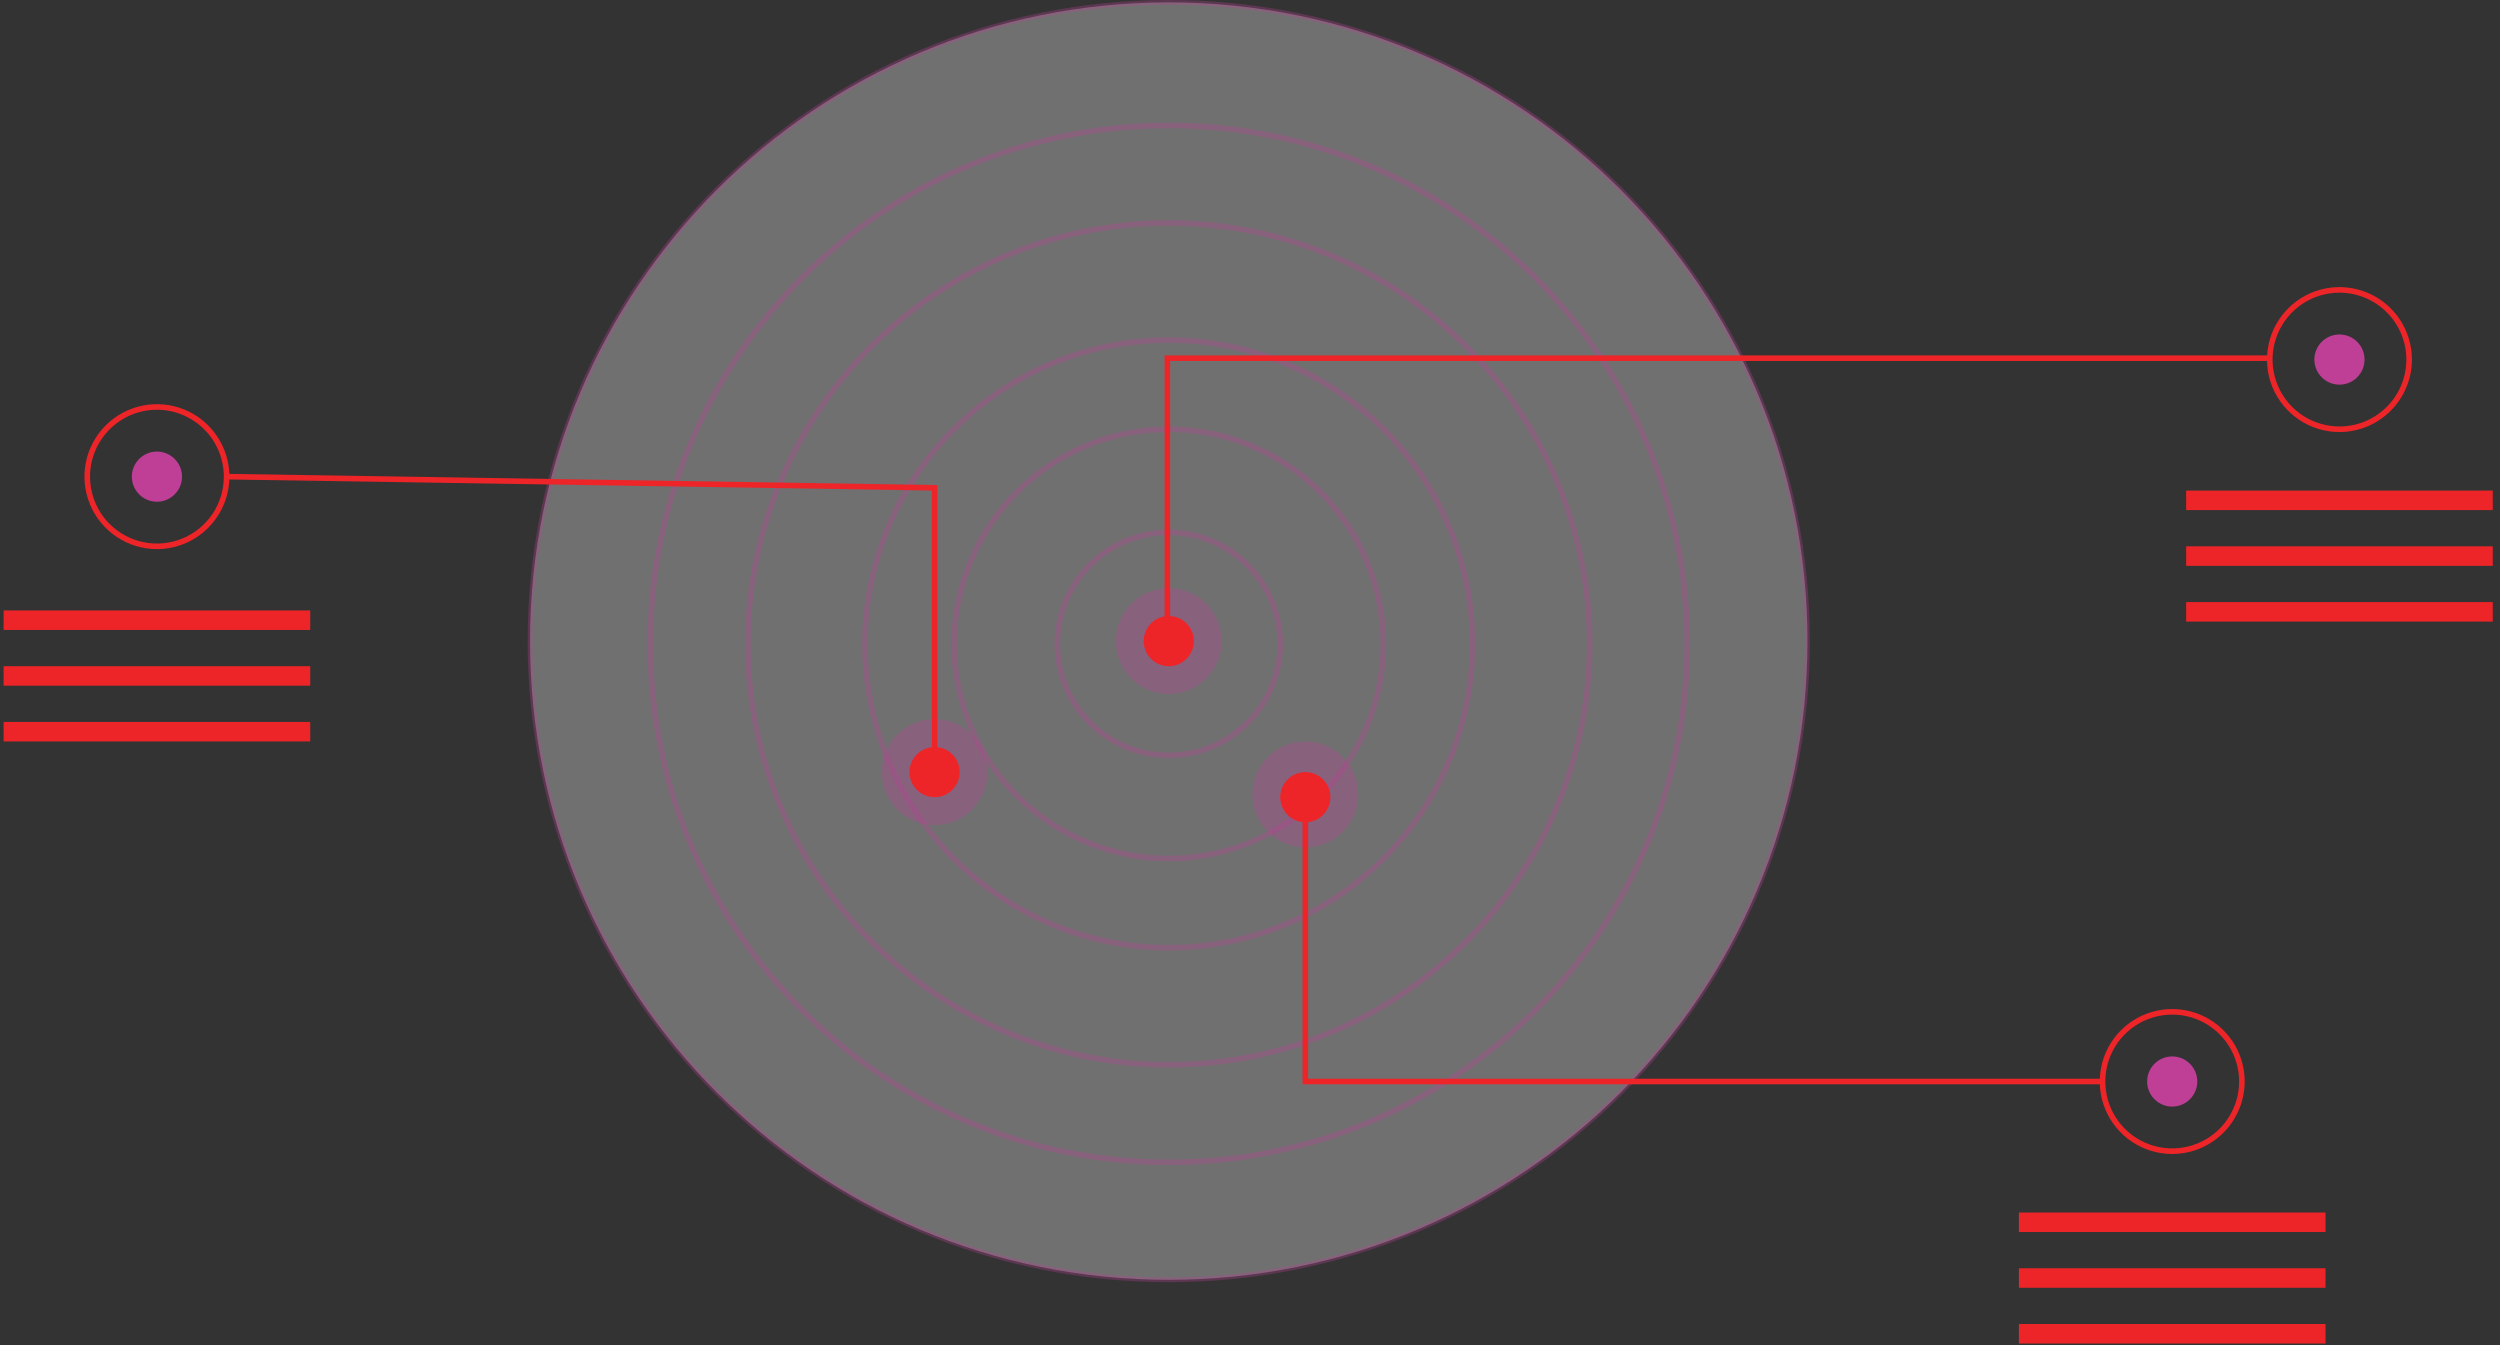 <svg width="262" height="141" viewBox="0 0 262 141" fill="none" xmlns="http://www.w3.org/2000/svg">
<rect x="0" y="0" width="262" height="141" fill="#333333" stroke="none"/>
<path opacity="0.3" d="M189.422 67.187C189.422 104.156 159.454 134.124 122.485 134.124C85.517 134.124 55.548 104.156 55.548 67.187C55.548 30.219 85.517 0.25 122.485 0.25C159.454 0.25 189.422 30.219 189.422 67.187Z" fill="white" stroke="#BF3E96" stroke-width="0.5"/>
<path opacity="0.3" d="M122.485 79.456C120.116 79.456 117.801 78.754 115.831 77.438C113.862 76.122 112.327 74.251 111.42 72.063C110.514 69.874 110.276 67.466 110.738 65.143C111.201 62.82 112.341 60.685 114.016 59.011C115.691 57.336 117.825 56.195 120.149 55.733C122.472 55.271 124.88 55.508 127.069 56.414C129.257 57.321 131.128 58.856 132.444 60.825C133.76 62.795 134.462 65.111 134.462 67.479C134.458 70.655 133.195 73.699 130.95 75.944C128.705 78.19 125.661 79.453 122.485 79.456ZM122.485 56.087C120.232 56.087 118.029 56.755 116.156 58.007C114.282 59.259 112.822 61.038 111.96 63.12C111.098 65.201 110.872 67.492 111.311 69.702C111.751 71.912 112.836 73.942 114.429 75.535C116.023 77.129 118.053 78.213 120.263 78.653C122.473 79.093 124.763 78.867 126.845 78.005C128.927 77.142 130.706 75.682 131.958 73.809C133.21 71.935 133.878 69.733 133.878 67.479C133.874 64.459 132.673 61.563 130.537 59.427C128.401 57.292 125.506 56.09 122.485 56.087Z" fill="#BF3E96"/>
<path opacity="0.3" d="M122.485 90.265C117.979 90.265 113.574 88.928 109.827 86.425C106.08 83.921 103.159 80.362 101.435 76.199C99.71 72.036 99.259 67.454 100.138 63.034C101.017 58.614 103.187 54.554 106.374 51.368C109.56 48.181 113.62 46.011 118.04 45.132C122.46 44.253 127.041 44.704 131.205 46.429C135.368 48.153 138.927 51.074 141.431 54.821C143.934 58.568 145.271 62.973 145.271 67.48C145.264 73.52 142.861 79.312 138.589 83.584C134.318 87.855 128.526 90.258 122.485 90.265ZM122.485 45.279C118.094 45.279 113.802 46.581 110.151 49.02C106.5 51.46 103.655 54.927 101.974 58.984C100.294 63.04 99.854 67.504 100.711 71.811C101.568 76.117 103.682 80.073 106.787 83.178C109.892 86.283 113.848 88.397 118.154 89.254C122.461 90.111 126.925 89.671 130.981 87.991C135.038 86.31 138.505 83.465 140.945 79.814C143.384 76.163 144.686 71.871 144.686 67.48C144.68 61.593 142.338 55.95 138.176 51.788C134.014 47.626 128.371 45.285 122.485 45.279Z" fill="#BF3E96"/>
<path opacity="0.3" d="M122.485 99.612C116.13 99.612 109.917 97.728 104.633 94.197C99.349 90.666 95.23 85.648 92.798 79.776C90.366 73.904 89.73 67.444 90.969 61.211C92.209 54.977 95.27 49.252 99.764 44.758C104.258 40.264 109.983 37.204 116.216 35.964C122.449 34.724 128.91 35.36 134.782 37.792C140.653 40.224 145.672 44.343 149.203 49.627C152.734 54.911 154.618 61.124 154.618 67.479C154.608 75.999 151.22 84.166 145.196 90.19C139.172 96.214 131.004 99.603 122.485 99.612ZM122.485 35.931C116.245 35.931 110.146 37.781 104.958 41.248C99.769 44.714 95.726 49.641 93.338 55.406C90.95 61.171 90.325 67.514 91.543 73.634C92.76 79.754 95.765 85.376 100.177 89.788C104.589 94.2 110.21 97.204 116.33 98.422C122.45 99.639 128.794 99.014 134.558 96.627C140.323 94.239 145.25 90.195 148.717 85.007C152.184 79.819 154.034 73.719 154.034 67.479C154.024 59.115 150.697 51.096 144.783 45.181C138.868 39.267 130.849 35.94 122.485 35.931V35.931Z" fill="#BF3E96"/>
<path opacity="0.3" d="M122.485 111.881C98.002 111.881 78.083 91.962 78.083 67.479C78.083 42.996 98.002 23.077 122.485 23.077C146.968 23.077 166.887 42.996 166.887 67.479C166.887 91.962 146.968 111.881 122.485 111.881ZM122.485 23.661C98.324 23.661 78.667 43.318 78.667 67.479C78.667 91.64 98.324 111.297 122.485 111.297C146.646 111.297 166.303 91.64 166.303 67.479C166.303 43.318 146.646 23.661 122.485 23.661Z" fill="#BF3E96"/>
<path opacity="0.3" d="M122.485 122.105C92.364 122.105 67.859 97.6 67.859 67.479C67.859 37.358 92.364 12.853 122.485 12.853C152.606 12.853 177.111 37.358 177.111 67.479C177.111 97.6 152.606 122.105 122.485 122.105ZM122.485 13.437C92.687 13.437 68.444 37.68 68.444 67.479C68.444 97.278 92.687 121.521 122.485 121.521C152.284 121.521 176.527 97.278 176.527 67.479C176.527 37.68 152.284 13.437 122.485 13.437Z" fill="#BF3E96"/>
<path opacity="0.3" d="M122.485 72.737C125.55 72.737 128.035 70.252 128.035 67.187C128.035 64.122 125.55 61.637 122.485 61.637C119.42 61.637 116.935 64.122 116.935 67.187C116.935 70.252 119.42 72.737 122.485 72.737Z" fill="#BF3E96"/>
<path opacity="0.3" d="M136.799 88.804C139.864 88.804 142.349 86.319 142.349 83.254C142.349 80.189 139.864 77.704 136.799 77.704C133.734 77.704 131.249 80.189 131.249 83.254C131.249 86.319 133.734 88.804 136.799 88.804Z" fill="#BF3E96"/>
<path opacity="0.3" d="M97.948 86.467C101.013 86.467 103.498 83.982 103.498 80.917C103.498 77.852 101.013 75.367 97.948 75.367C94.882 75.367 92.397 77.852 92.397 80.917C92.397 83.982 94.882 86.467 97.948 86.467Z" fill="#BF3E96"/>
<path d="M122.485 69.817C123.937 69.817 125.114 68.639 125.114 67.187C125.114 65.735 123.937 64.558 122.485 64.558C121.033 64.558 119.856 65.735 119.856 67.187C119.856 68.639 121.033 69.817 122.485 69.817Z" fill="#ED2529"/>
<path d="M97.947 83.545C99.399 83.545 100.576 82.368 100.576 80.916C100.576 79.464 99.399 78.287 97.947 78.287C96.495 78.287 95.318 79.464 95.318 80.916C95.318 82.368 96.495 83.545 97.947 83.545Z" fill="#ED2529"/>
<path d="M136.799 86.175C138.251 86.175 139.428 84.998 139.428 83.546C139.428 82.094 138.251 80.916 136.799 80.916C135.347 80.916 134.17 82.094 134.17 83.546C134.17 84.998 135.347 86.175 136.799 86.175Z" fill="#ED2529"/>
<path d="M245.175 40.312C246.627 40.312 247.804 39.135 247.804 37.683C247.804 36.231 246.627 35.054 245.175 35.054C243.723 35.054 242.546 36.231 242.546 37.683C242.546 39.135 243.723 40.312 245.175 40.312Z" fill="#BF3E96"/>
<path d="M122.631 67.333H122.047V37.245H238.018V37.829H122.631V67.333Z" fill="#ED2529"/>
<path d="M245.175 45.278C243.673 45.278 242.204 44.833 240.955 43.998C239.706 43.163 238.733 41.977 238.158 40.59C237.583 39.202 237.433 37.675 237.726 36.201C238.019 34.728 238.742 33.375 239.804 32.312C240.867 31.25 242.22 30.527 243.693 30.234C245.166 29.941 246.694 30.091 248.081 30.666C249.469 31.241 250.655 32.214 251.49 33.463C252.325 34.712 252.77 36.181 252.77 37.683C252.768 39.697 251.967 41.627 250.543 43.051C249.119 44.475 247.189 45.276 245.175 45.278ZM245.175 30.672C243.788 30.672 242.433 31.083 241.28 31.854C240.127 32.624 239.228 33.719 238.698 35C238.167 36.281 238.028 37.691 238.299 39.051C238.569 40.411 239.237 41.66 240.217 42.64C241.198 43.621 242.447 44.289 243.807 44.559C245.167 44.83 246.577 44.691 247.858 44.16C249.139 43.63 250.234 42.731 251.004 41.578C251.775 40.425 252.186 39.07 252.186 37.683C252.184 35.824 251.444 34.042 250.13 32.728C248.816 31.414 247.034 30.674 245.175 30.672V30.672Z" fill="#ED2529"/>
<path d="M227.648 115.971C229.1 115.971 230.277 114.794 230.277 113.342C230.277 111.89 229.1 110.713 227.648 110.713C226.196 110.713 225.019 111.89 225.019 113.342C225.019 114.794 226.196 115.971 227.648 115.971Z" fill="#BF3E96"/>
<path d="M227.648 120.937C226.146 120.937 224.677 120.491 223.428 119.657C222.179 118.822 221.206 117.636 220.631 116.248C220.056 114.86 219.906 113.333 220.199 111.86C220.492 110.387 221.215 109.033 222.277 107.971C223.34 106.909 224.693 106.186 226.166 105.893C227.639 105.6 229.167 105.75 230.554 106.325C231.942 106.9 233.128 107.873 233.963 109.122C234.798 110.371 235.243 111.84 235.243 113.342C235.241 115.355 234.44 117.286 233.016 118.71C231.592 120.134 229.662 120.935 227.648 120.937ZM227.648 106.331C226.261 106.331 224.906 106.742 223.753 107.512C222.6 108.283 221.701 109.378 221.171 110.659C220.64 111.94 220.501 113.35 220.772 114.71C221.042 116.069 221.71 117.319 222.69 118.299C223.671 119.28 224.92 119.947 226.28 120.218C227.64 120.488 229.05 120.35 230.331 119.819C231.612 119.288 232.707 118.39 233.477 117.237C234.248 116.084 234.659 114.728 234.659 113.342C234.657 111.483 233.917 109.701 232.603 108.387C231.289 107.072 229.507 106.333 227.648 106.331Z" fill="#ED2529"/>
<path d="M16.446 52.582C17.898 52.582 19.076 51.404 19.076 49.953C19.076 48.501 17.898 47.324 16.446 47.324C14.995 47.324 13.817 48.501 13.817 49.953C13.817 51.404 14.995 52.582 16.446 52.582Z" fill="#BF3E96"/>
<path d="M16.446 57.547C14.944 57.547 13.476 57.102 12.227 56.267C10.978 55.433 10.004 54.247 9.429 52.859C8.854 51.471 8.704 49.944 8.997 48.471C9.29 46.997 10.014 45.644 11.076 44.582C12.138 43.52 13.491 42.796 14.964 42.503C16.438 42.21 17.965 42.361 19.353 42.935C20.741 43.51 21.927 44.484 22.761 45.733C23.596 46.982 24.041 48.45 24.041 49.952C24.039 51.966 23.238 53.897 21.814 55.32C20.39 56.744 18.46 57.545 16.446 57.547ZM16.446 42.941C15.06 42.941 13.704 43.353 12.551 44.123C11.398 44.893 10.5 45.988 9.969 47.269C9.438 48.55 9.3 49.96 9.57 51.32C9.841 52.68 10.508 53.929 11.489 54.91C12.469 55.89 13.719 56.558 15.079 56.828C16.439 57.099 17.848 56.96 19.129 56.429C20.41 55.899 21.505 55 22.276 53.847C23.046 52.694 23.457 51.339 23.457 49.952C23.455 48.094 22.716 46.312 21.401 44.997C20.087 43.683 18.305 42.944 16.446 42.942V42.941Z" fill="#ED2529"/>
<path d="M98.24 80.917H97.655V51.409L23.745 50.245L23.754 49.66L98.24 50.834V80.917Z" fill="#ED2529"/>
<path d="M220.345 113.634H136.507V83.546H137.091V113.05H220.345V113.634Z" fill="#ED2529"/>
<path d="M261.241 51.413H229.108V53.458H261.241V51.413Z" fill="#ED2529"/>
<path d="M261.241 57.255H229.108V59.3H261.241V57.255Z" fill="#ED2529"/>
<path d="M261.241 63.098H229.108V65.143H261.241V63.098Z" fill="#ED2529"/>
<path d="M243.714 127.072H211.581V129.117H243.714V127.072Z" fill="#ED2529"/>
<path d="M243.714 132.914H211.581V134.959H243.714V132.914Z" fill="#ED2529"/>
<path d="M243.714 138.756H211.581V140.801H243.714V138.756Z" fill="#ED2529"/>
<path d="M32.513 63.974H0.38V66.019H32.513V63.974Z" fill="#ED2529"/>
<path d="M32.513 69.816H0.38V71.861H32.513V69.816Z" fill="#ED2529"/>
<path d="M32.513 75.659H0.38V77.704H32.513V75.659Z" fill="#ED2529"/>
</svg>
